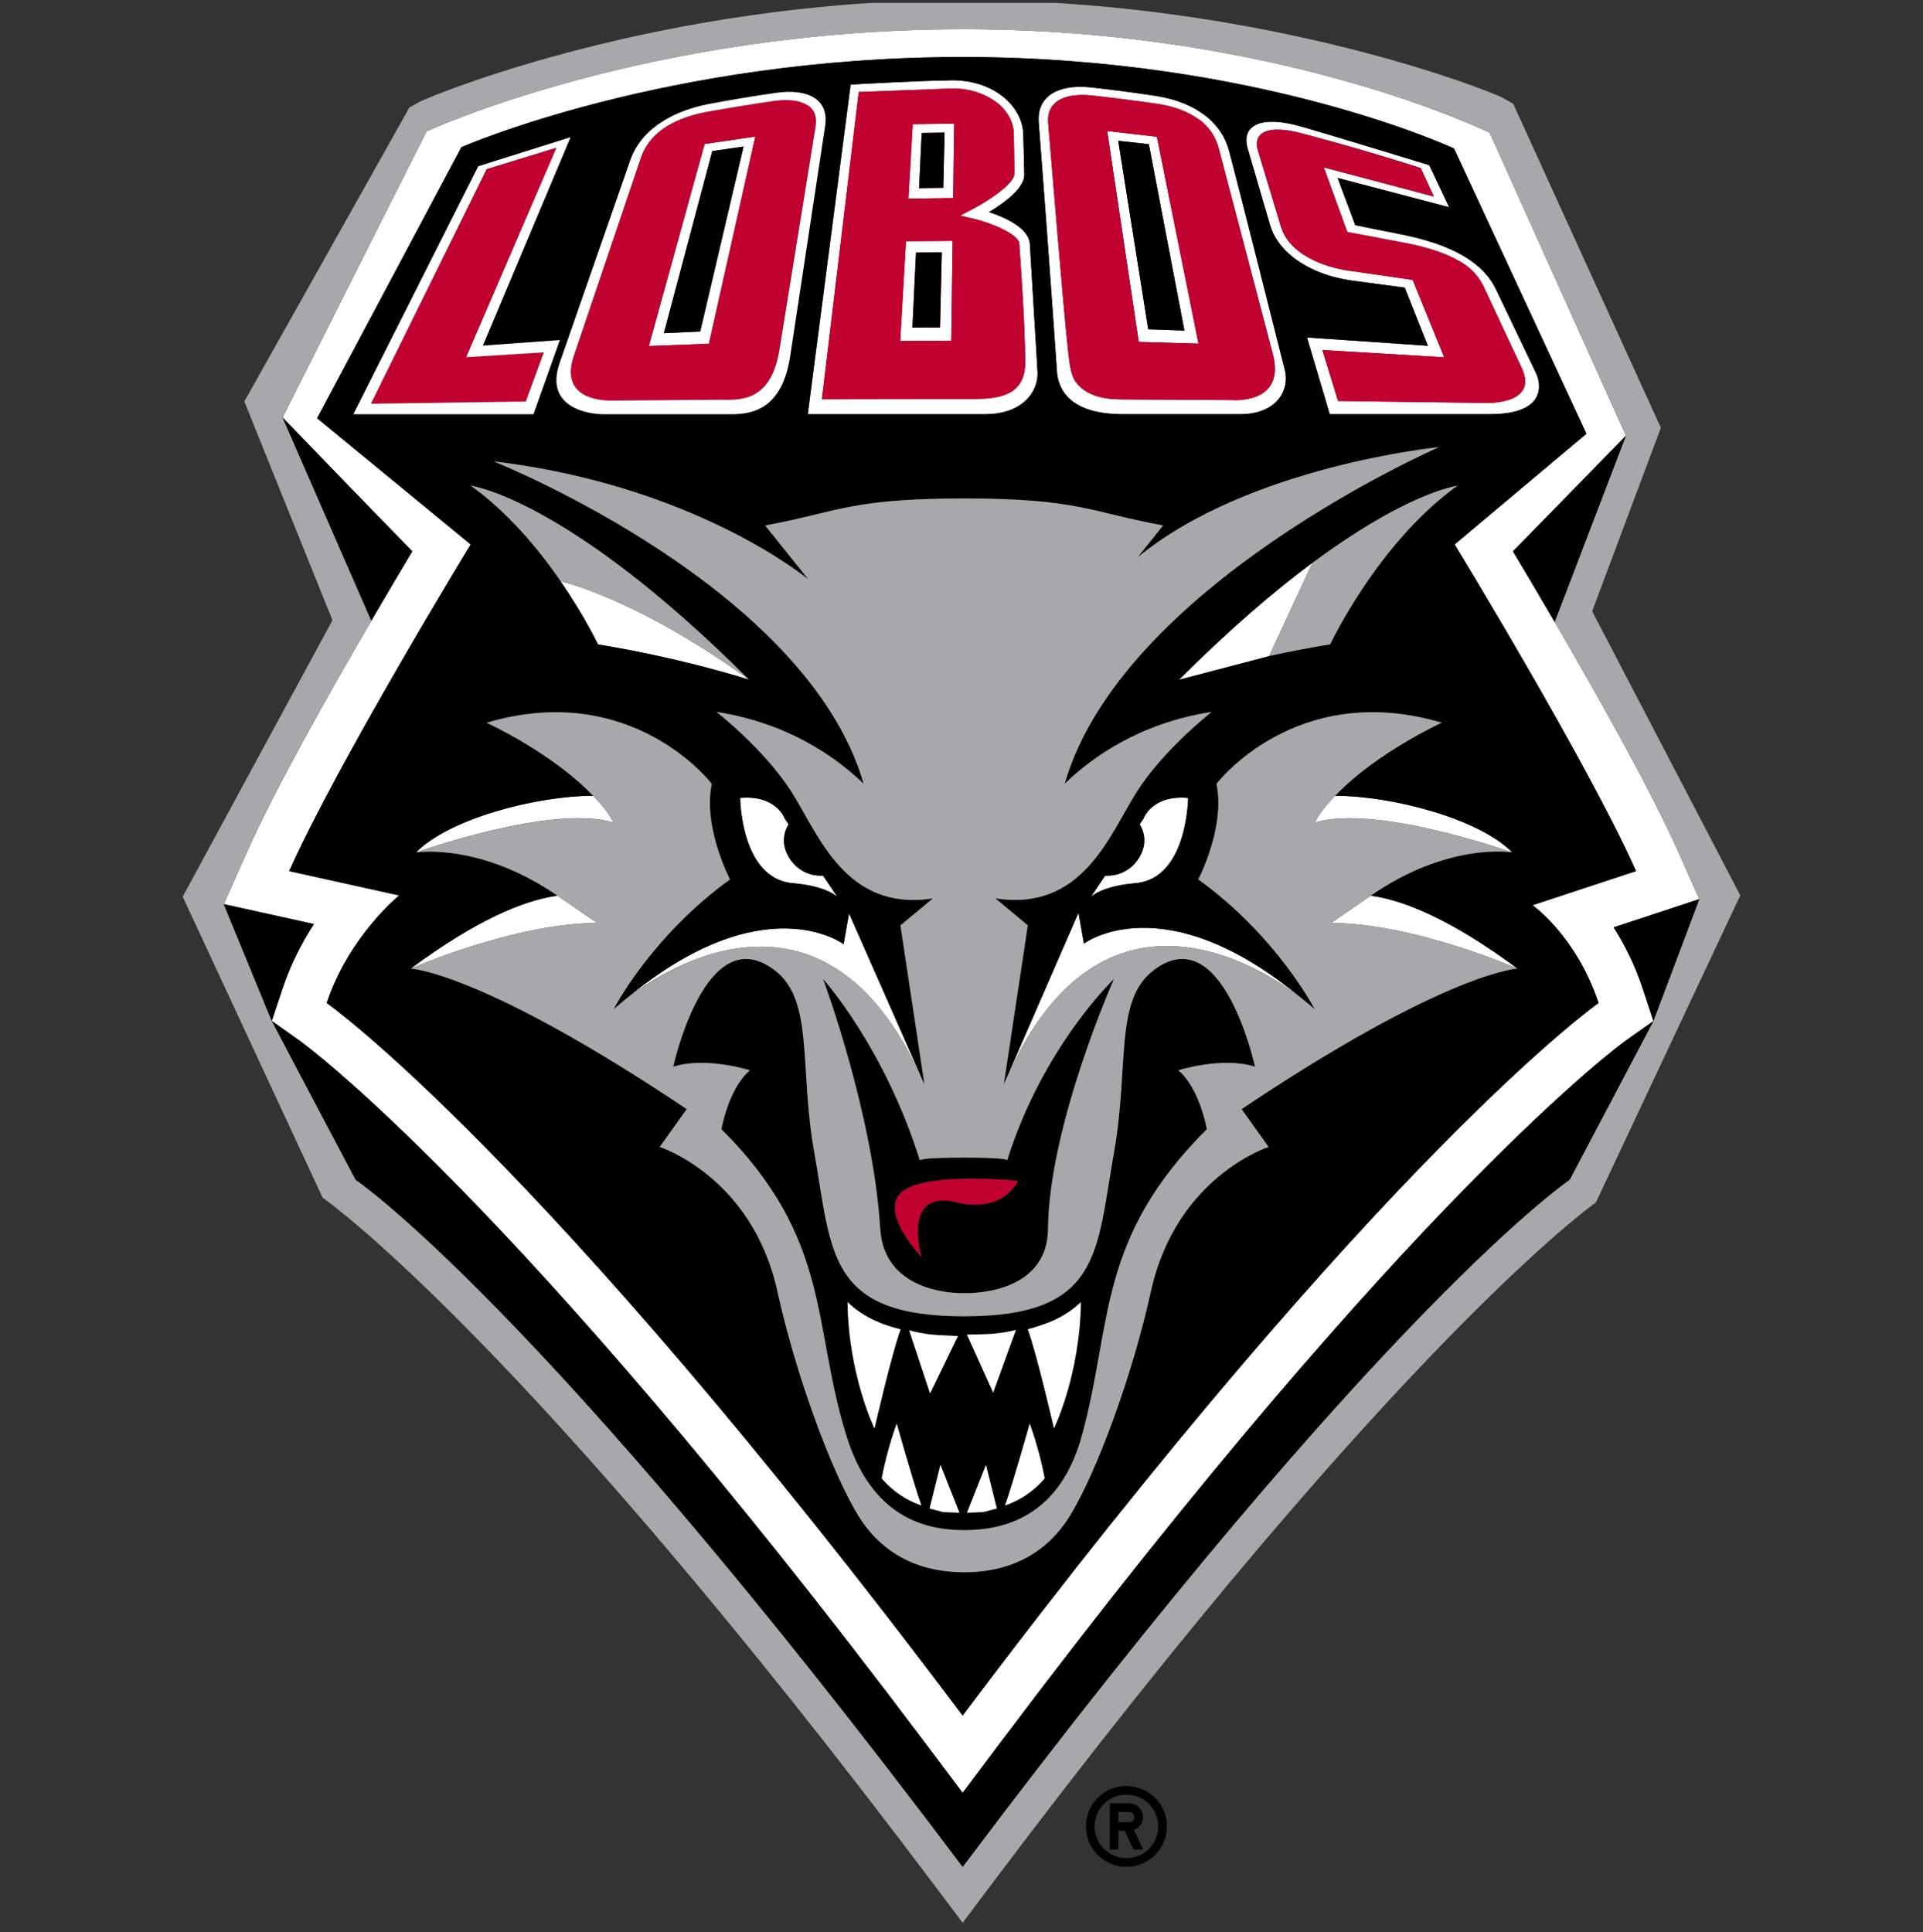 <svg width="200" height="201" viewBox="0 0 200 201" fill="none" xmlns="http://www.w3.org/2000/svg">
<rect x="0" y="0" width="200" height="201" fill="#333333" stroke="none"/>
<g clip-path="url(#clip0_5_234696)">
<g clip-path="url(#clip1_5_234696)">
<path d="M94.485 20.665L99.134 20.597L99.24 12.857L94.932 12.918L94.485 20.665Z" fill="#C10230"/>
<path d="M93.633 35.468L98.939 35.447L99.077 25.057L94.23 25.097L93.633 35.468Z" fill="#C10230"/>
<path d="M107.909 38.655C107.798 36.688 107.109 25.375 107.109 25.371C106.999 23.71 104.517 22.603 102.861 22.061C104.383 21.142 106.62 19.559 106.531 18.092C106.531 17.948 106.446 14.303 106.418 13.81C106.342 12.548 105.706 11.311 104.648 10.335C104.517 10.216 104.375 10.104 104.233 9.994C102.889 8.943 101.101 8.363 99.106 8.352C95.731 8.378 88.472 8.797 88.472 8.797L84.014 43.086H102.431C106.482 43.086 108.019 40.623 107.909 38.655ZM100.001 41.508L85.477 41.533L89.31 9.568L99.098 9.202C100.696 9.21 102.125 9.632 103.247 10.373C103.508 10.546 103.768 10.72 103.997 10.93C104.86 11.73 105.373 12.728 105.43 13.736C105.43 13.746 105.433 13.761 105.433 13.761C105.454 14.242 105.505 17.992 105.505 18.033C105.553 19.026 102.984 20.798 101.197 21.726C100.756 21.961 100.313 22.19 99.87 22.425C100.357 22.537 100.849 22.654 101.335 22.768C103.249 23.23 105.952 24.394 106.007 25.343C106.007 25.343 106.626 33.579 106.626 37.713C106.626 41.847 102.632 41.472 99.999 41.508H100.001Z" fill="white"/>
<path d="M115.157 13.632L118.437 35.566L124.646 35.743L120.323 14.227L115.157 13.632Z" fill="black"/>
<path d="M133.626 38.473C133.626 38.473 128.649 18.7 127.809 15.623C127.436 14.257 126.664 13.098 125.524 12.16C125.458 12.101 125.38 12.05 125.308 11.995C124.029 11.012 122.359 10.332 120.332 9.996C117.977 9.638 115.64 9.329 113.317 9.077C109.855 8.759 107.832 10.144 108.034 12.723C109.102 26.548 109.946 38.865 109.946 38.865C110.207 40.985 111.784 43.086 116.806 43.086H128.945C132.878 43.094 134.156 40.485 133.626 38.473ZM128.159 41.616L117.05 41.55C115.723 41.538 113.26 41.55 111.909 39.765C111.332 39.005 111.218 37.647 111.059 36.264C110.497 30.993 109.433 17.637 109.013 12.789C108.827 10.714 110.487 9.648 113.442 9.917C115.778 10.176 118.133 10.476 120.516 10.822C122.195 11.093 123.552 11.622 124.585 12.357C124.708 12.446 124.845 12.524 124.96 12.615C125.852 13.354 126.459 14.299 126.758 15.432C127.934 19.924 130.991 31.544 132.378 36.817C133.764 42.092 128.157 41.616 128.157 41.616H128.159Z" fill="white"/>
<path d="M159.762 38.827C159.293 37.848 156.908 32.861 155.585 30.097C155.058 28.992 154.258 28.069 153.15 27.251C153.048 27.175 152.942 27.097 152.832 27.02C151.229 25.932 149.122 25.112 146.217 24.481L140.953 23.424L139.113 18.505L150.714 21.552L148.653 17.183C148.653 17.183 136.881 13.573 134.778 13.014C130.495 11.967 129.185 13.454 129.757 15.413L132.111 23.452C132.458 24.636 133.258 25.773 134.426 26.713C134.99 27.171 135.628 27.562 136.317 27.908C137.646 28.564 139.181 29.013 140.864 29.219L146.109 29.92L148.509 35.968L135.935 35.104L138.299 43.086H154.937C160.983 43.086 160.228 39.803 159.762 38.827ZM154.536 41.912L139.158 41.713L137.529 36.404L150.203 37.162L146.927 29.123C146.927 29.123 142.613 28.482 140.489 28.187C138.88 27.973 137.404 27.512 136.204 26.864C135.772 26.627 135.369 26.37 135.015 26.093C134.116 25.377 133.529 24.549 133.249 23.645C133.247 23.636 130.822 15.627 130.822 15.627C130.389 14.191 131.229 12.867 135.051 13.784C135.051 13.784 137.847 14.511 140.849 15.377C143.906 16.258 147.76 17.474 147.76 17.474L149.132 20.445L137.684 17.414L140.128 24.132C140.128 24.132 144.415 24.924 146.592 25.356C148.753 25.809 150.394 26.381 151.619 27.073C151.827 27.19 152.049 27.304 152.227 27.429C153.162 28.069 153.843 28.837 154.303 29.805C154.309 29.82 156.446 34.382 158.261 38.259C160.076 42.137 154.536 41.912 154.536 41.912Z" fill="white"/>
<path d="M100.12 178.446C56.022 119.752 33.976 104.327 33.976 104.327C36.306 97.344 41.512 93.141 41.512 93.141L30.079 90.61C35.095 79.348 48.953 56.631 48.953 56.631L32.979 43.501L47.987 15.311C47.987 15.311 69.316 5.93 100.118 5.93C130.919 5.93 151.222 15.445 151.222 15.445L164.996 45.114L151.284 56.629C151.284 56.629 165.14 79.346 170.152 90.608L159.391 94.155C159.391 94.155 163.932 97.342 166.257 104.324C166.257 104.324 144.212 119.748 100.118 178.443M167.82 96.463C169.584 95.879 176.735 93.522 176.735 93.522L174.566 88.653C171.683 82.173 166.096 72.247 161.691 64.689C159.999 61.783 158.475 59.217 157.356 57.344C159.147 55.529 169.105 45.318 169.105 45.318L154.932 13.816C154.932 13.816 133.185 3.037 100.198 3.037C67.211 3.037 44.364 13.67 44.364 13.67L29.392 43.424C29.392 43.424 39.816 54.233 42.886 57.346C41.782 59.189 40.283 61.709 38.623 64.562C34.207 72.135 28.57 82.139 25.674 88.653L23.274 94.045C23.274 94.045 31.09 95.775 32.653 96.118C31.427 98.001 30.251 100.248 29.399 102.806L28.269 106.197L31.198 108.27C31.419 108.427 53.393 124.286 96.257 181.341L100.12 186.482L103.98 181.341C146.849 124.286 168.825 108.429 169.039 108.27L171.96 106.203L170.841 102.806C170.004 100.297 168.929 98.187 167.822 96.463" fill="white"/>
<path d="M94.76 109.886L96.143 112.774L88.301 95.011L87.737 98.217C87.737 98.217 79.475 91.938 65.066 103.926C67.834 101.732 84.266 89.943 94.758 109.888" fill="white"/>
<path d="M112.734 98.155L112.166 94.947L104.402 112.772L105.729 109.96C116.054 89.947 132.41 101.499 135.407 103.863C120.995 91.876 112.734 98.155 112.734 98.155Z" fill="white"/>
<path d="M114.945 91.08L113.45 93.31C113.45 93.31 114.481 92.175 118.095 91.866C123.51 91.402 123.569 82.995 123.569 82.995C119.781 82.664 118.922 85.159 118.922 85.159L118.528 85.743C118.841 86.243 119.022 86.84 119.013 87.484C118.998 88.937 117.608 91.203 114.945 91.08Z" fill="white"/>
<path d="M81.625 85.159C81.625 85.159 80.773 82.666 76.978 82.995C76.978 82.995 77.037 91.4 82.454 91.866C86.066 92.175 87.099 93.31 87.099 93.31L85.6 91.08C82.941 91.203 81.551 88.935 81.534 87.482C81.527 86.84 81.707 86.243 82.021 85.741L81.625 85.157V85.159Z" fill="white"/>
<path d="M131.99 68.253L136.491 58.541C132.596 61.44 127.96 65.373 122.621 70.707L131.992 68.253H131.99Z" fill="white"/>
<path d="M77.93 70.705C65.992 62.114 58.307 60.466 58.307 60.466C60.813 64.102 62.197 67.033 62.197 67.033C70.987 68.458 77.932 70.705 77.932 70.705" fill="white"/>
<path d="M61.688 82.781C55.818 82.772 46.67 85.159 43.285 88.662C43.285 88.662 57.525 83.566 63.806 85.568C63.172 84.231 61.688 82.778 61.688 82.778" fill="white"/>
<path d="M157.264 88.662C153.879 85.157 144.731 82.77 138.861 82.781C138.861 82.781 137.375 84.231 136.743 85.57C143.022 83.57 157.262 88.664 157.262 88.664" fill="white"/>
<path d="M42.723 100.748C42.723 100.748 53.55 96.01 62.108 96.01L57.98 93.166C54.476 93.63 49.471 95.743 42.723 100.748Z" fill="white"/>
<path d="M138.439 96.01C146.999 96.01 157.828 100.748 157.828 100.748C151.08 95.743 146.073 93.632 142.566 93.166L138.439 96.01Z" fill="white"/>
<path d="M163.253 122.706C163.253 122.706 144.212 135.493 100.118 194.183C56.022 135.493 36.98 122.706 36.98 122.706L28.267 106.197L23.272 94.047L25.669 88.653C28.568 82.139 34.203 72.137 38.621 64.562L29.392 43.424L44.364 13.67C44.364 13.67 67.209 3.039 100.198 3.039C133.188 3.039 154.93 13.82 154.93 13.82L169.1 45.322L161.691 64.691C166.096 72.249 171.683 82.175 174.566 88.653L176.735 93.524L171.958 106.203L163.253 122.706ZM165.594 63.577L172.736 44.494L157.385 10.8L156.243 10.148C155.359 9.644 131.608 0 100.12 0C68.631 0 44.554 10.087 43.654 10.585L42.579 11.18L25.411 41.758L34.578 64.515L19 93.272L33.556 124.583C33.749 124.712 54.364 139.104 97.319 196.279L100.118 200.002L102.914 196.279C145.869 139.104 165.982 125.074 165.982 125.074L180.998 93.134L165.592 63.579L165.594 63.577Z" fill="#A7A8A9"/>
<path d="M136.488 58.541L131.988 68.253C133.93 67.827 136.079 67.401 138.354 67.033C138.354 67.033 143.347 56.417 151.636 50.495C151.636 50.495 148.532 50.875 142.509 54.483C140.824 55.498 138.903 56.756 136.764 58.338C136.535 58.509 136.488 58.541 136.488 58.541Z" fill="#A7A8A9"/>
<path d="M58.305 60.468C58.305 60.468 65.992 62.114 77.928 70.707C58.926 51.722 48.911 50.495 48.911 50.495C52.848 53.308 56.039 57.175 58.305 60.466" fill="#A7A8A9"/>
<path d="M124.646 35.743L120.321 14.227L115.157 13.632L118.435 35.563L124.646 35.743ZM119.422 34.248L116.3 14.649L119.484 15.002L123.181 34.382L119.422 34.248Z" fill="white"/>
<path d="M99.075 25.057L94.228 25.097L93.63 35.468L98.937 35.449L99.075 25.059V25.057ZM97.769 34.06L94.896 34.072L95.269 26.268L97.955 26.245L97.771 34.058L97.769 34.06Z" fill="white"/>
<path d="M99.24 12.859L94.932 12.92L94.485 20.665L99.134 20.597L99.24 12.859ZM95.587 19.572L95.861 13.831L98.242 13.795L98.108 19.534L95.587 19.572Z" fill="white"/>
<path d="M78.557 14.206L73.283 14.981L67.482 35.991L73.728 35.752L78.553 14.21L78.557 14.206ZM72.825 34.483L69.045 34.655L74.082 15.712L77.332 15.248L72.825 34.485V34.483Z" fill="white"/>
<path d="M93.838 123.935C91.254 126.04 95.88 130.794 95.88 130.794C95.88 130.794 93.688 123.679 99.446 125.068C104.417 126.266 105.899 122.821 105.899 122.821C105.899 122.821 96.422 121.83 93.836 123.935" fill="#C10230"/>
<path d="M99.132 20.597L94.483 20.665L94.93 12.92L99.238 12.859L99.132 20.597ZM98.937 35.447L93.63 35.468L94.228 25.097L99.075 25.057L98.937 35.447ZM101.337 22.768C100.851 22.654 100.359 22.537 99.872 22.425C100.315 22.19 100.758 21.961 101.199 21.726C102.986 20.798 105.553 19.026 105.507 18.033C105.507 17.992 105.458 14.242 105.435 13.761C105.435 13.761 105.432 13.746 105.432 13.736C105.373 12.728 104.862 11.732 103.999 10.93C103.773 10.72 103.512 10.544 103.249 10.373C102.127 9.629 100.699 9.208 99.1 9.202L89.312 9.568L85.479 41.533L100.003 41.508C102.636 41.472 106.63 41.849 106.63 37.713C106.63 33.577 106.011 25.343 106.011 25.343C105.956 24.394 103.253 23.23 101.339 22.768" fill="#C10230"/>
<path d="M118.435 35.565L115.155 13.634L120.321 14.229L124.646 35.745L118.435 35.565ZM124.96 12.615C124.845 12.522 124.708 12.446 124.585 12.357C123.552 11.62 122.195 11.091 120.516 10.822C118.134 10.476 115.778 10.176 113.442 9.917C110.485 9.646 108.827 10.711 109.013 12.789C109.433 17.639 110.497 30.995 111.059 36.264C111.218 37.647 111.335 39.005 111.909 39.765C113.26 41.55 115.723 41.54 117.05 41.55L128.159 41.616C128.159 41.616 133.766 42.09 132.38 36.817C130.993 31.542 127.936 19.924 126.76 15.432C126.461 14.299 125.855 13.357 124.962 12.615" fill="#C10230"/>
<path d="M73.732 35.752L67.484 35.991L73.285 14.981L78.559 14.208L73.732 35.752ZM83.859 10.868C83.12 10.441 82.013 10.296 80.565 10.485C78.184 10.83 75.769 11.222 73.325 11.662C69.73 12.383 67.472 13.981 66.647 16.419C65.163 20.798 60.987 33.124 59.647 37.107C58.485 40.671 61.144 41.673 63.577 41.669L74.692 41.582C76.641 41.569 80.147 42.103 81.076 36.362C82.004 30.623 82.863 25.299 84.835 13.126C84.968 12.268 84.775 11.597 84.273 11.131C84.158 11.025 84.008 10.949 83.862 10.866" fill="#C10230"/>
<path d="M50.616 17.588L38.572 41.997L54.69 41.768L56.562 36.648L48.493 37.152L57.889 15.352L50.616 17.588Z" fill="#C10230"/>
<path d="M154.303 29.805C153.843 28.837 153.162 28.069 152.227 27.429C152.047 27.304 151.825 27.192 151.619 27.073C150.396 26.381 148.755 25.809 146.592 25.356C144.417 24.924 140.128 24.132 140.128 24.132L137.684 17.414L149.132 20.445L147.76 17.474C147.76 17.474 143.906 16.258 140.849 15.377C137.847 14.513 135.051 13.784 135.051 13.784C131.229 12.865 130.389 14.191 130.822 15.627C130.822 15.627 133.247 23.636 133.249 23.645C133.529 24.549 134.118 25.377 135.015 26.093C135.367 26.372 135.77 26.629 136.204 26.864C137.404 27.514 138.882 27.973 140.489 28.187C142.613 28.482 146.927 29.123 146.927 29.123L150.203 37.162L137.529 36.404L139.158 41.713L154.536 41.912C154.536 41.912 160.076 42.135 158.261 38.259C156.446 34.382 154.309 29.82 154.303 29.805Z" fill="#C10230"/>
<path d="M42.884 57.346C39.814 54.233 29.39 43.426 29.39 43.426L38.618 64.564C40.281 61.709 41.777 59.189 42.882 57.346" fill="black"/>
<path d="M161.691 64.691L169.1 45.322C169.1 45.322 159.145 55.532 157.351 57.346C158.473 59.219 159.997 61.785 161.689 64.691" fill="black"/>
<path d="M167.82 96.463C168.929 98.187 170.001 100.296 170.839 102.806L171.958 106.203L176.735 93.522C176.735 93.522 169.586 95.877 167.82 96.463Z" fill="black"/>
<path d="M32.651 96.118C31.088 95.775 23.272 94.045 23.272 94.045L28.269 106.197L29.399 102.806C30.251 100.248 31.425 98.001 32.651 96.118Z" fill="black"/>
<path d="M103.978 181.341L100.12 186.48L96.255 181.341C53.389 124.286 31.415 108.429 31.196 108.27L28.269 106.194L36.982 122.704C36.982 122.704 56.024 135.491 100.122 194.18C144.214 135.491 163.258 122.704 163.258 122.704L171.962 106.201L169.043 108.268C168.827 108.424 146.851 124.282 103.982 181.338" fill="black"/>
<path d="M97.955 26.247L95.269 26.269L94.896 34.072L97.769 34.06L97.955 26.247Z" fill="black"/>
<path d="M77.334 15.246L74.084 15.71L69.045 34.653L72.825 34.483L77.334 15.246Z" fill="black"/>
<path d="M98.241 13.795L95.861 13.831L95.587 19.572L98.108 19.534L98.241 13.795Z" fill="black"/>
<path d="M123.181 34.382L119.484 15.002L116.302 14.648L119.422 34.248L123.181 34.382Z" fill="black"/>
<path d="M48.913 50.496C48.913 50.496 58.926 51.722 77.928 70.705C77.928 70.705 70.983 68.458 62.195 67.033C62.195 67.033 60.811 64.102 58.303 60.468C56.039 57.175 52.848 53.31 48.911 50.498M49.746 17.296L59.337 14.278L50.217 35.953L58.224 35.377L55.483 43.086H36.761L49.746 17.298V17.296ZM73.548 10.854C75.979 10.394 78.373 9.996 80.737 9.657C82.43 9.43 83.76 9.604 84.646 10.155C84.792 10.246 84.93 10.345 85.051 10.455C85.714 11.065 85.984 11.97 85.814 13.073C85.312 16.385 82.986 31.705 82.187 37.01C81.388 42.313 78.53 43.084 76.13 43.084C73.728 43.084 63.982 43.084 62.708 43.084C61.434 43.084 56.55 42.51 58.209 37.747C59.87 32.984 61.616 27.971 65.566 16.633C66.573 13.757 69.42 11.709 73.548 10.854ZM99.104 8.352C101.099 8.363 102.889 8.943 104.233 9.994C104.375 10.104 104.515 10.216 104.646 10.335C105.704 11.311 106.342 12.548 106.416 13.81C106.442 14.303 106.529 17.948 106.529 18.092C106.618 19.559 104.381 21.142 102.859 22.058C104.515 22.603 106.997 23.708 107.107 25.371C107.107 25.373 107.796 36.688 107.907 38.655C108.017 40.623 106.48 43.086 102.429 43.086H84.012L88.47 8.797C88.47 8.797 95.731 8.378 99.104 8.352ZM113.317 9.075C115.64 9.327 117.977 9.636 120.332 9.994C122.359 10.328 124.029 11.01 125.308 11.991C125.38 12.046 125.458 12.097 125.524 12.158C126.664 13.094 127.436 14.252 127.807 15.618C128.647 18.695 133.624 38.471 133.624 38.471C134.154 40.483 132.876 43.092 128.943 43.084H116.804C111.782 43.084 110.205 40.983 109.944 38.863C109.944 38.863 109.1 26.546 108.032 12.721C107.83 10.14 109.853 8.755 113.315 9.072M134.778 13.011C136.879 13.57 148.653 17.183 148.653 17.183L150.714 21.55L139.113 18.505L140.953 23.422L146.217 24.479C149.122 25.108 151.227 25.93 152.829 27.018C152.94 27.095 153.046 27.171 153.147 27.249C154.256 28.067 155.055 28.99 155.583 30.095C156.908 32.861 159.293 37.848 159.76 38.825C160.226 39.801 160.983 43.084 154.935 43.084H138.297L135.933 35.102L148.507 35.966L146.105 29.919L140.862 29.219C139.177 29.011 137.644 28.562 136.315 27.906C135.626 27.56 134.988 27.169 134.424 26.711C133.255 25.771 132.454 24.634 132.106 23.45L129.755 15.411C129.183 13.452 130.493 11.965 134.776 13.009M138.354 67.033C136.079 67.401 133.93 67.827 131.988 68.253L122.617 70.705C127.958 65.371 132.592 61.438 136.486 58.541C136.486 58.541 136.535 58.509 136.762 58.338C138.903 56.758 140.82 55.498 142.507 54.483C148.532 50.875 151.634 50.496 151.634 50.496C143.342 56.417 138.352 67.033 138.352 67.033M118.53 85.741L118.922 85.157C118.922 85.157 119.781 82.664 123.569 82.992C123.569 82.992 123.51 91.398 118.097 91.864C114.481 92.173 113.453 93.308 113.453 93.308L114.945 91.078C117.608 91.201 118.998 88.933 119.013 87.48C119.022 86.838 118.842 86.241 118.53 85.739M85.6 91.08L87.099 93.31C87.099 93.31 86.064 92.175 82.454 91.866C77.037 91.402 76.978 82.995 76.978 82.995C80.773 82.666 81.625 85.159 81.625 85.159L82.021 85.743C81.71 86.243 81.529 86.84 81.534 87.484C81.551 88.937 82.944 91.203 85.6 91.082M157.264 88.662C157.264 88.662 150.665 87.546 142.567 93.168C146.071 93.632 151.078 95.743 157.828 100.75C157.828 100.75 150.514 101.031 129.132 115.364L131.939 119.297C131.939 119.297 122.316 122.363 119.692 134.352C117.835 142.819 114.099 153.128 111.21 157.77C109.111 161.144 105.549 163.532 100.353 163.532C100.328 163.532 100.302 163.532 100.277 163.532C100.247 163.532 100.226 163.532 100.194 163.532C94.996 163.532 91.438 161.144 89.34 157.77C86.452 153.13 82.715 142.819 80.862 134.352C78.233 122.366 68.608 119.297 68.608 119.297L71.419 115.364C50.037 101.029 42.723 100.75 42.723 100.75C49.471 95.743 54.478 93.632 57.98 93.168C49.912 87.601 43.287 88.662 43.287 88.662C46.67 85.157 55.82 82.77 61.688 82.781C57.463 78.31 50.601 75.174 50.601 75.174C65.795 70.678 74.027 81.533 74.027 81.533C73.077 86.044 75.926 91.472 75.926 91.472C67.684 97.421 63.823 104.964 63.823 104.964C64.107 104.723 64.928 104.036 65.066 103.926C79.477 91.938 87.739 98.217 87.739 98.217L88.303 95.011L96.145 112.774L93.65 96.249L97.029 93.441C88.027 94.845 85.21 86.976 82.394 82.48C79.594 78.003 74.565 74.087 74.516 74.047H74.521C81.89 75.184 86.878 78.687 89.821 81.518C83.859 60.919 51.33 47.982 51.33 47.982C72.433 50.51 84.08 60.275 84.08 60.275L79.581 54.655C80.576 54.473 81.46 54.286 82.274 54.106C87.686 52.908 90.003 51.847 100.279 51.847C112.094 51.847 113.372 53.251 120.968 54.655L118.312 57.973C129.885 48.458 149.671 46.506 149.671 46.506C149.671 46.506 116.711 60.845 110.733 81.521C113.669 78.687 118.644 75.184 126.033 74.047C126.033 74.047 120.97 77.984 118.155 82.48C115.341 86.978 112.528 94.847 103.522 93.441L106.897 96.249L104.404 112.774L112.168 94.947L112.736 98.156C112.736 98.156 120.995 91.876 135.409 103.863C135.844 104.212 136.285 104.579 136.726 104.964C136.726 104.964 132.863 97.421 124.629 91.472C124.629 91.472 127.476 86.044 126.524 81.533C126.524 81.533 134.759 70.676 149.95 75.174C149.95 75.174 143.092 78.31 138.865 82.781C144.733 82.772 153.881 85.159 157.267 88.662M30.081 90.612L41.514 93.143C41.514 93.143 36.308 97.347 33.978 104.329C33.978 104.329 56.024 119.752 100.12 178.446C144.214 119.752 166.26 104.329 166.26 104.329C163.934 97.347 159.393 94.159 159.393 94.159L170.154 90.612C165.142 79.348 151.286 56.633 151.286 56.633L164.998 45.119L151.225 15.449C151.225 15.449 130.921 5.932 100.12 5.932C69.318 5.932 47.989 15.313 47.989 15.313L32.981 43.505L48.956 56.633C48.956 56.633 35.097 79.35 30.081 90.612Z" fill="black"/>
<path d="M109.62 148.575C109.62 148.575 107.815 140.756 106.893 138.263C107.262 138.174 107.875 137.98 108.543 137.753C109.431 137.45 110.147 137.067 110.147 137.067C111.01 136.607 111.761 136.072 112.418 135.44C112.308 143.079 109.62 148.573 109.62 148.573M106.618 155.576C105.933 156.023 105.231 156.351 104.527 156.593C105.363 154.244 107.095 148.083 107.095 148.083C107.095 148.083 108.047 150.565 108.655 153.778C108.013 154.524 107.326 155.11 106.618 155.576ZM102.236 157.283L100.567 157.346L102.543 152.37L103.675 156.91C103.542 156.927 102.369 157.27 102.236 157.283ZM103.283 138.74C103.217 138.74 103.355 138.725 103.52 138.708C104.298 138.628 105.011 138.507 105.655 138.34L103.291 144.856L100.565 138.825C100.565 138.825 102.791 138.782 103.283 138.74ZM98.121 157.283C97.989 157.268 96.817 156.927 96.683 156.91L97.813 152.37L99.787 157.346L98.121 157.283ZM93.739 155.574C93.033 155.11 92.344 154.524 91.701 153.776C92.312 150.563 93.266 148.081 93.266 148.081C93.266 148.081 94.996 154.242 95.829 156.59C95.125 156.349 94.421 156.019 93.739 155.574ZM88.146 135.44C88.96 136.22 89.91 136.868 91.046 137.382C91.345 137.518 91.216 137.463 91.311 137.503C92.019 137.802 92.802 138.058 93.671 138.268C92.751 140.758 90.949 148.581 90.949 148.581C90.949 148.581 88.256 143.081 88.146 135.443M96.52 138.772C96.713 138.795 96.967 138.831 96.919 138.82C97.41 138.88 99.632 138.969 99.632 138.969L96.732 144.943L94.559 138.378C95.155 138.541 95.808 138.672 96.52 138.772ZM119.948 100.945C115.857 104.091 117.453 110.974 115.863 119.858C114.012 130.239 114.57 136.917 100.279 136.917C85.988 136.917 86.539 130.239 84.686 119.858C83.096 110.974 84.693 104.091 80.601 100.945C73.389 95.398 70.02 110.959 70.02 110.959C73.399 109.869 78.004 111.33 78.004 111.33C75.778 113.181 75.036 117.45 75.036 117.45C86.539 128.941 84.436 137.785 88.027 149.339C90.648 157.772 96.132 159.161 100.279 159.161C104.426 159.161 110.203 157.772 112.524 149.339C115.738 137.677 114.012 128.943 125.517 117.45C125.517 117.45 124.775 113.181 122.549 111.33C122.549 111.33 127.154 109.869 130.529 110.959C130.529 110.959 127.167 95.398 119.95 100.945" fill="black"/>
<path d="M93.838 123.935C96.425 121.83 105.901 122.821 105.901 122.821C105.901 122.821 104.419 126.264 99.448 125.068C93.688 123.681 95.882 130.794 95.882 130.794C95.882 130.794 91.254 126.04 93.838 123.933M100.277 134.504C100.277 134.504 108.928 134.883 108.996 127.829C109.102 117.008 115.867 101.815 115.867 101.815C115.867 101.815 108.471 108.839 104.756 120.678C104.718 120.597 104.211 120.411 100.277 120.411C96.032 120.411 95.678 120.629 95.668 120.695C91.956 108.846 85.591 101.815 85.591 101.815C85.591 101.815 90.785 115.699 91.549 127.829C91.994 134.871 100.275 134.504 100.275 134.504" fill="black"/>
<path d="M117.152 193.282C115.324 193.282 113.843 191.802 113.843 189.977C113.843 188.151 115.324 186.671 117.152 186.671C118.979 186.671 120.461 188.155 120.461 189.977C120.461 191.798 118.979 193.282 117.152 193.282ZM117.152 185.769C114.828 185.769 112.942 187.654 112.942 189.975C112.942 192.296 114.828 194.183 117.152 194.183C119.475 194.183 121.364 192.298 121.364 189.975C121.364 187.651 119.477 185.769 117.152 185.769Z" fill="black"/>
<path d="M117.453 189.526H116.325V188.475H117.453C117.743 188.475 117.977 188.71 117.977 189C117.977 189.291 117.743 189.528 117.453 189.528M118.88 189C118.88 188.215 118.239 187.575 117.453 187.575H115.422V192.38H116.325V190.426H116.974L117.883 192.38H118.88L117.93 190.343C118.485 190.146 118.88 189.621 118.88 189Z" fill="black"/>
<path d="M157.826 100.75C157.826 100.75 146.997 96.012 138.437 96.012L142.564 93.168C150.519 87.645 157.029 88.626 157.258 88.662C156.893 88.532 142.94 83.594 136.743 85.57C137.375 84.233 138.861 82.781 138.861 82.781C143.088 78.31 149.948 75.171 149.948 75.171C134.754 70.678 126.52 81.533 126.52 81.533C127.472 86.044 124.627 91.472 124.627 91.472C132.859 97.421 136.724 104.964 136.724 104.964C136.281 104.579 135.842 104.214 135.407 103.863C132.41 101.504 116.054 89.951 105.729 109.962L104.4 112.776L106.895 96.252L103.52 93.443C112.526 94.847 115.337 86.978 118.153 82.48C120.889 78.107 125.753 74.263 126.016 74.055C126.024 74.051 126.03 74.049 126.03 74.049C118.644 75.184 113.669 78.687 110.733 81.52C116.664 61.004 149.155 46.732 149.662 46.51C149.649 46.512 149.637 46.516 149.624 46.518C149.639 46.516 149.654 46.512 149.669 46.508C149.669 46.508 129.883 48.46 118.312 57.975L120.968 54.657C113.372 53.251 112.094 51.849 100.279 51.849C90.003 51.849 87.686 52.908 82.274 54.111C81.46 54.291 80.576 54.475 79.581 54.659L84.08 60.277C84.08 60.277 72.433 50.515 51.33 47.986C51.33 47.986 51.336 47.986 51.345 47.99C51.345 47.99 51.341 47.99 51.339 47.99C51.9 48.217 83.912 61.105 89.823 81.523C89.85 81.548 89.874 81.573 89.901 81.601C89.874 81.576 89.848 81.55 89.821 81.525C86.878 78.693 81.89 75.189 74.521 74.053C74.521 74.053 74.534 74.06 74.54 74.062C74.529 74.058 74.523 74.055 74.521 74.053C74.618 74.132 79.609 78.033 82.394 82.484C85.21 86.982 88.027 94.852 97.029 93.448L93.65 96.256L96.145 112.781L94.763 109.892C84.269 89.947 67.836 101.737 65.068 103.931C64.93 104.041 64.109 104.725 63.825 104.968C63.825 104.968 67.686 97.425 75.926 91.476C75.926 91.476 73.077 86.048 74.029 81.537C74.029 81.537 65.797 70.682 50.603 75.176C50.603 75.176 57.463 78.314 61.691 82.785C61.691 82.785 63.175 84.238 63.808 85.574C57.609 83.598 43.66 88.537 43.295 88.666C43.518 88.634 50.054 87.7 57.983 93.172L62.11 96.016C53.552 96.016 42.725 100.754 42.725 100.754C42.725 100.754 50.039 101.036 71.421 115.368L68.61 119.301C68.61 119.301 78.235 122.37 80.864 134.356C82.717 142.823 86.454 153.134 89.342 157.774C91.443 161.148 94.998 163.537 100.196 163.537C100.228 163.537 100.249 163.534 100.279 163.534C100.302 163.534 100.325 163.537 100.355 163.537C105.549 163.537 109.113 161.148 111.212 157.774C114.099 153.134 117.835 142.823 119.69 134.356C122.316 122.37 131.939 119.301 131.939 119.301L129.132 115.368C150.514 101.036 157.828 100.754 157.828 100.754L157.826 100.75ZM95.668 120.695C95.676 120.631 96.032 120.411 100.277 120.411C104.214 120.411 104.716 120.599 104.754 120.68C108.426 108.979 115.693 101.984 115.865 101.819C115.761 102.054 109.102 117.092 108.996 127.831C108.928 134.886 100.277 134.507 100.277 134.507C100.277 134.507 91.996 134.873 91.549 127.831C90.792 115.798 85.672 102.033 85.594 101.819C85.691 101.927 91.985 108.941 95.668 120.695ZM125.515 117.45C114.01 128.941 115.736 137.675 112.522 149.337C110.203 157.77 104.419 159.161 100.277 159.161C96.134 159.161 90.645 157.77 88.025 149.337C84.432 137.785 86.537 128.941 75.032 117.45C75.032 117.45 75.776 113.181 78.002 111.33C78.002 111.33 73.397 109.869 70.018 110.959C70.018 110.959 73.387 95.398 80.599 100.944C84.69 104.091 83.094 110.976 84.684 119.858C86.537 130.239 85.981 136.917 100.277 136.917C114.572 136.917 114.01 130.239 115.863 119.858C117.453 110.976 115.857 104.091 119.948 100.944C127.163 95.398 130.527 110.959 130.527 110.959C127.152 109.869 122.545 111.33 122.545 111.33C124.773 113.181 125.515 117.45 125.515 117.45Z" fill="#A7A8A9"/>
<path d="M90.949 148.579C90.963 148.52 92.753 140.75 93.669 138.27C92.799 138.06 92.017 137.806 91.309 137.505C91.275 137.408 91.345 137.52 91.044 137.385C89.908 136.87 88.958 136.222 88.144 135.44C88.254 143.062 90.934 148.556 90.947 148.579C90.947 148.579 90.947 148.579 90.947 148.577L90.949 148.579Z" fill="white"/>
<path d="M102.543 152.37L100.567 157.346L102.236 157.281C102.369 157.266 103.539 156.925 103.675 156.908L102.543 152.37Z" fill="white"/>
<path d="M107.092 148.083C107.092 148.083 105.363 154.244 104.525 156.593C105.229 156.351 105.931 156.021 106.615 155.576C107.324 155.11 108.01 154.524 108.653 153.78C108.046 150.565 107.092 148.086 107.092 148.086V148.083Z" fill="white"/>
<path d="M96.734 144.941L99.634 138.969C99.634 138.969 97.413 138.88 96.921 138.82C96.891 138.82 96.685 138.789 96.522 138.77C95.81 138.67 95.159 138.539 94.561 138.376L96.734 144.941Z" fill="white"/>
<path d="M112.42 135.44C111.763 136.069 111.014 136.607 110.149 137.067C110.149 137.067 109.433 137.45 108.545 137.753C107.877 137.982 107.264 138.177 106.895 138.263C107.817 140.756 109.622 148.577 109.622 148.577C109.622 148.566 109.626 148.558 109.626 148.547C109.626 148.556 109.624 148.566 109.622 148.575C109.622 148.575 112.31 143.079 112.42 135.44Z" fill="white"/>
<path d="M95.829 156.59C94.994 154.242 93.266 148.081 93.266 148.081C93.266 148.081 92.312 150.563 91.701 153.776C92.344 154.521 93.033 155.108 93.739 155.574C93.739 155.574 93.739 155.572 93.739 155.57C93.739 155.57 93.739 155.572 93.739 155.574C94.421 156.021 95.127 156.351 95.829 156.59Z" fill="white"/>
<path d="M99.787 157.346L97.813 152.37L96.683 156.908C96.815 156.927 97.987 157.268 98.121 157.281L99.787 157.346Z" fill="white"/>
<path d="M103.291 144.852L105.655 138.34C105.008 138.505 104.298 138.626 103.52 138.706C103.353 138.725 103.215 138.74 103.281 138.738C102.789 138.782 100.565 138.825 100.565 138.825L103.291 144.854V144.85V144.852Z" fill="white"/>
<path d="M50.217 35.951L59.335 14.278L49.742 17.296L36.757 43.081H36.759H55.479L58.22 35.375L50.213 35.949L50.217 35.951ZM54.688 41.766L38.572 41.997L50.611 17.588L57.885 15.351L48.491 37.152L56.562 36.648L54.688 41.766Z" fill="white"/>
<path d="M85.053 10.455C84.932 10.345 84.794 10.246 84.648 10.155C83.762 9.604 82.433 9.43 80.739 9.657C78.375 9.996 75.979 10.392 73.55 10.854C69.422 11.707 66.573 13.757 65.568 16.633C61.618 27.971 59.871 32.984 58.212 37.747C56.552 42.51 61.436 43.083 62.71 43.083C63.984 43.083 73.73 43.081 76.132 43.083C78.534 43.086 81.389 42.315 82.189 37.01C82.99 31.707 85.314 16.385 85.816 13.075C85.986 11.97 85.719 11.065 85.053 10.455ZM84.832 13.128C82.863 25.303 82.002 30.625 81.074 36.364C80.145 42.103 76.641 41.571 74.69 41.584L63.575 41.671C61.141 41.675 58.483 40.673 59.645 37.109C60.987 33.126 65.161 20.8 66.645 16.421C67.47 13.983 69.727 12.385 73.323 11.665C75.767 11.224 78.184 10.832 80.563 10.487C82.011 10.296 83.117 10.443 83.857 10.87C84.004 10.953 84.154 11.027 84.269 11.135C84.771 11.601 84.966 12.272 84.83 13.13L84.832 13.128Z" fill="white"/>
</g>
</g>
<defs>
<clipPath id="clip0_5_234696">
<rect width="200" height="200" fill="white" transform="translate(0 0.3)"/>
</clipPath>
<clipPath id="clip1_5_234696">
<rect width="162" height="200" fill="white" transform="translate(19)"/>
</clipPath>
</defs>
</svg>
